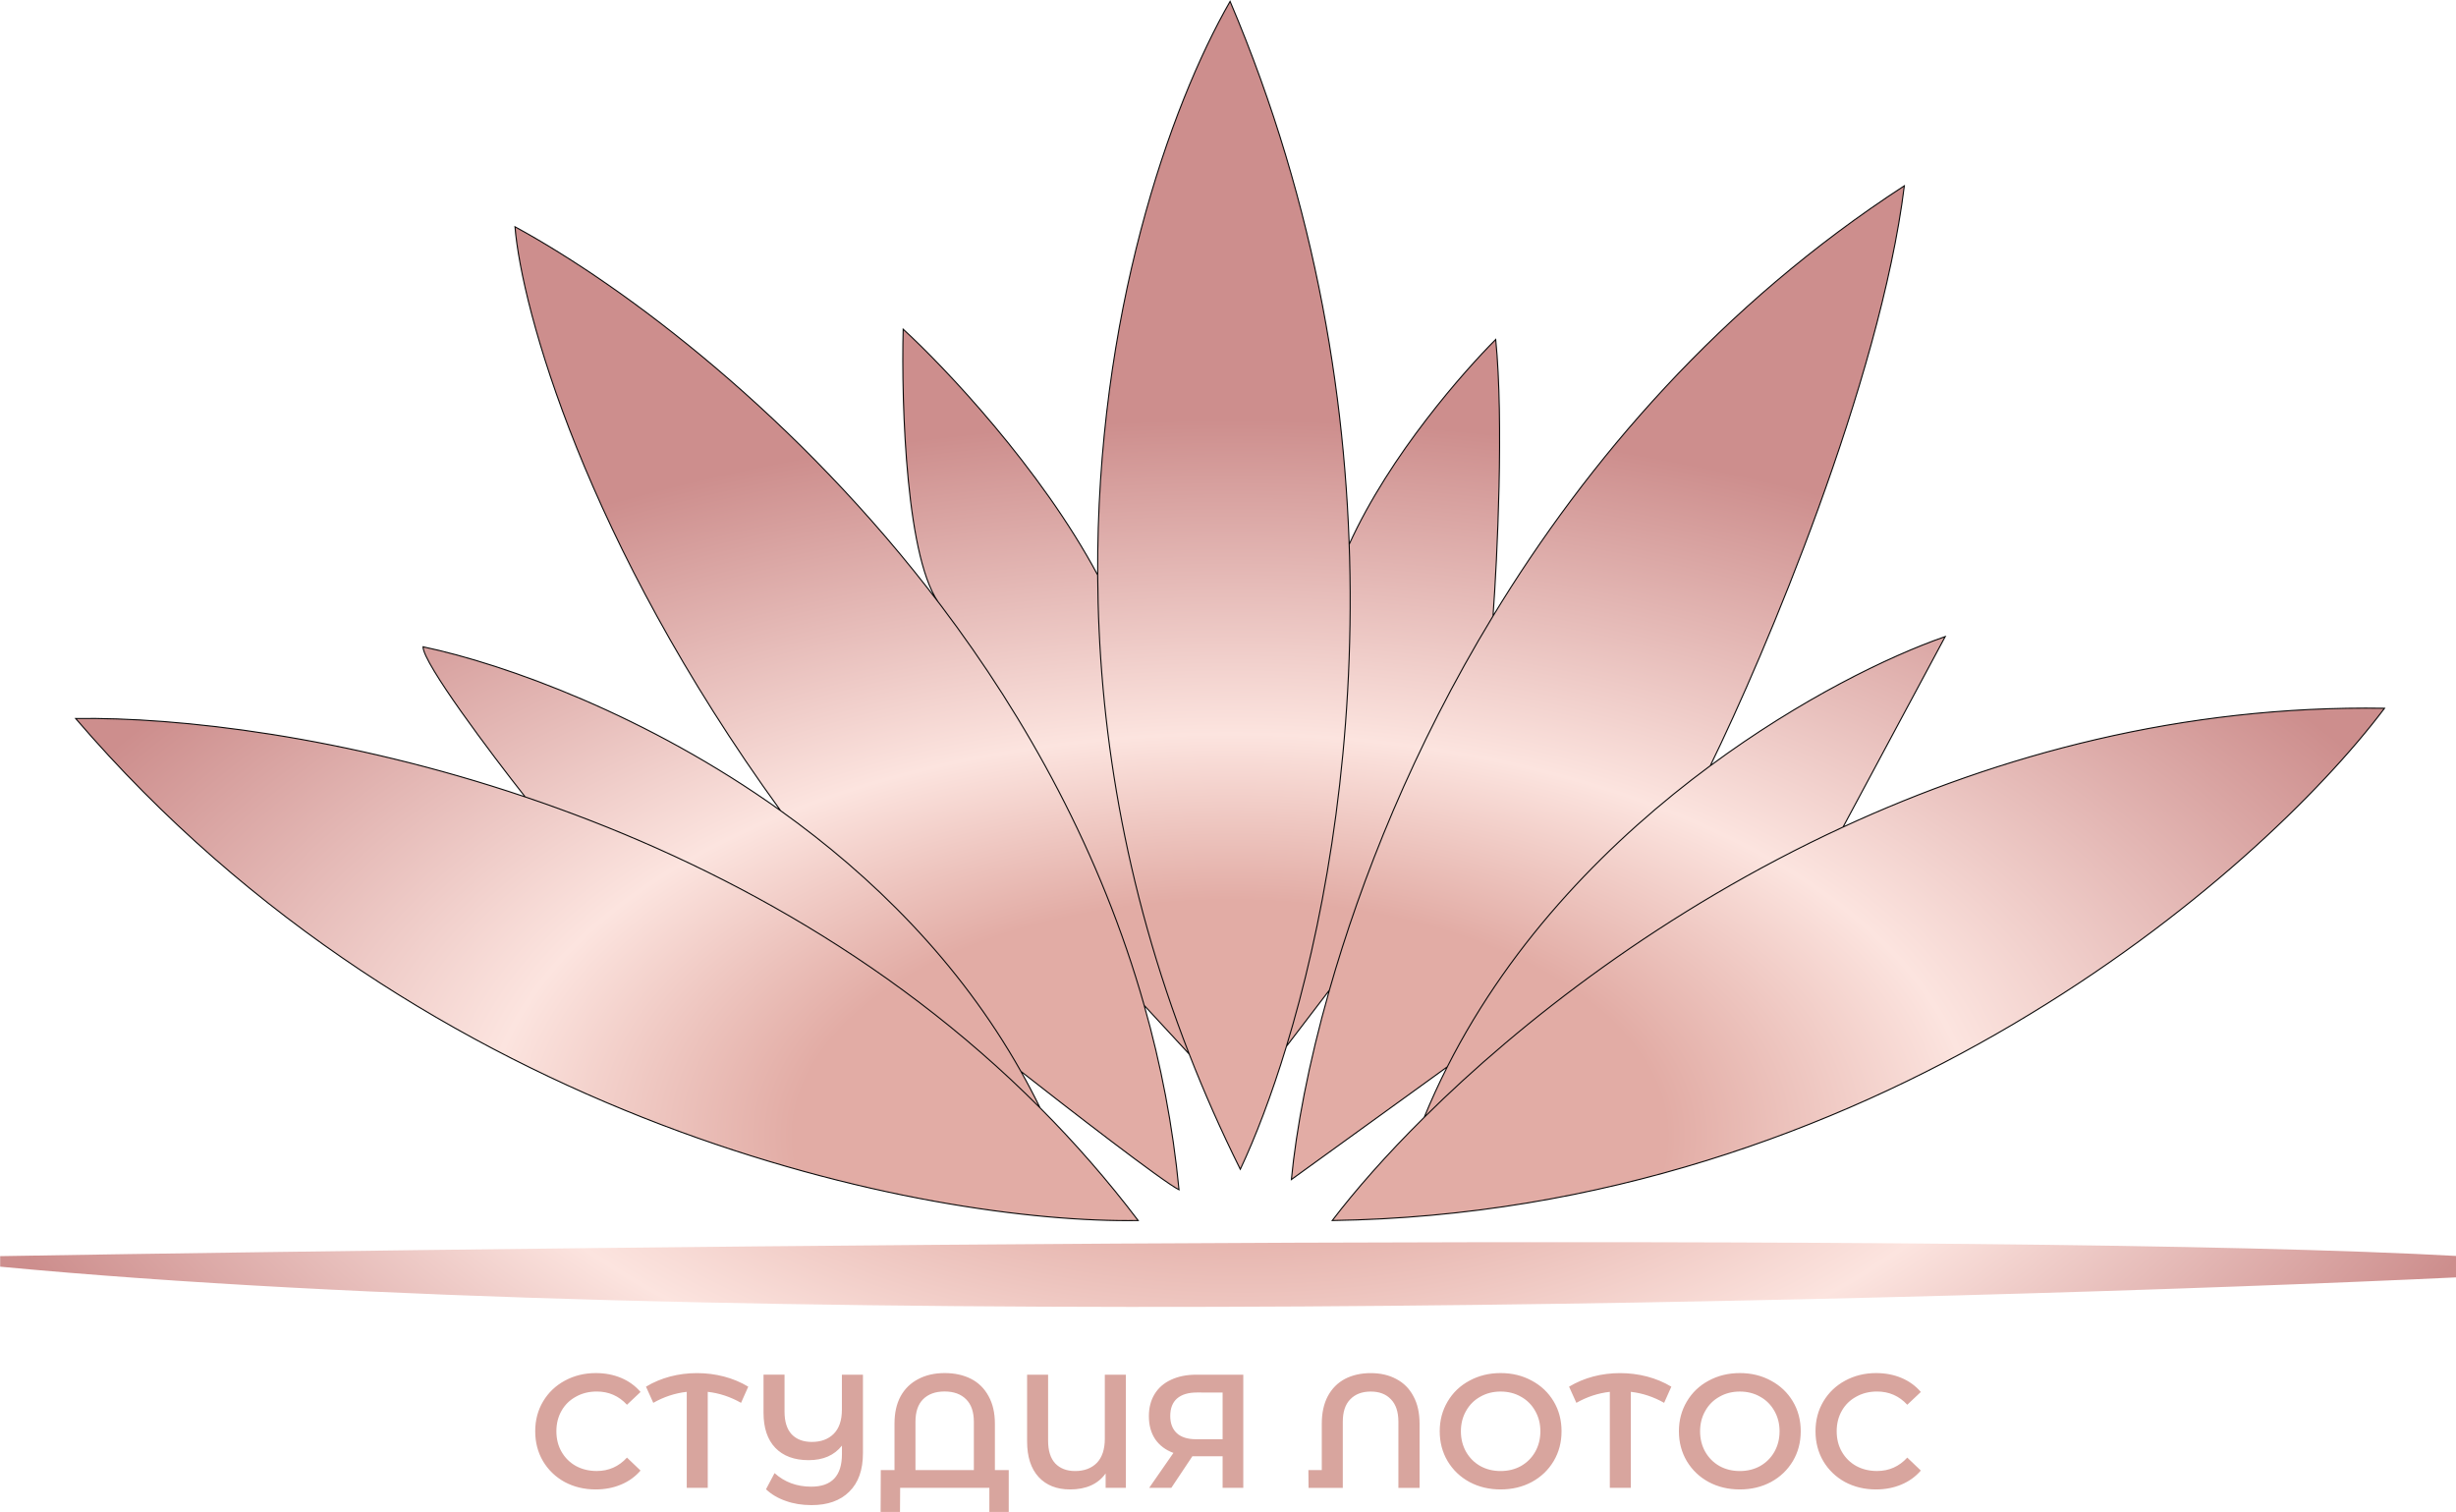 <?xml version="1.0" encoding="UTF-8" standalone="no"?>
<!-- Created with Inkscape (http://www.inkscape.org/) -->

<svg
   width="60.325mm"
   height="37.133mm"
   viewBox="0 0 60.325 37.133"
   version="1.1"
   id="svg1"
   xml:space="preserve"
   inkscape:version="1.3.2 (091e20e, 2023-11-25)"
   sodipodi:docname="llog.svg"
   xmlns:inkscape="http://www.inkscape.org/namespaces/inkscape"
   xmlns:sodipodi="http://sodipodi.sourceforge.net/DTD/sodipodi-0.dtd"
   xmlns="http://www.w3.org/2000/svg"
   xmlns:svg="http://www.w3.org/2000/svg"><sodipodi:namedview
     id="namedview1"
     pagecolor="#ffffff"
     bordercolor="#000000"
     borderopacity="0.25"
     inkscape:showpageshadow="2"
     inkscape:pageopacity="0.0"
     inkscape:pagecheckerboard="0"
     inkscape:deskcolor="#d1d1d1"
     inkscape:document-units="mm"
     inkscape:zoom="1.4142136"
     inkscape:cx="112.07642"
     inkscape:cy="221.67798"
     inkscape:window-width="1536"
     inkscape:window-height="1212"
     inkscape:window-x="0"
     inkscape:window-y="25"
     inkscape:window-maximized="0"
     inkscape:current-layer="layer1" /><defs
     id="defs1"><filter
       id="filter0_d_2808_2889"
       x="6.893"
       y="0.888"
       width="234.206"
       height="133.162"
       filterUnits="userSpaceOnUse"
       color-interpolation-filters="sRGB"><feFlood
         flood-opacity="0"
         result="BackgroundImageFix"
         id="feFlood4" /><feColorMatrix
         in="SourceAlpha"
         type="matrix"
         values="0 0 0 0 0 0 0 0 0 0 0 0 0 0 0 0 0 0 127 0"
         result="hardAlpha"
         id="feColorMatrix4" /><feOffset
         dx="1"
         dy="1"
         id="feOffset4" /><feGaussianBlur
         stdDeviation="5"
         id="feGaussianBlur4" /><feComposite
         in2="hardAlpha"
         operator="out"
         id="feComposite4" /><feColorMatrix
         type="matrix"
         values="0 0 0 0 0 0 0 0 0 0 0 0 0 0 0 0 0 0 0.3 0"
         id="feColorMatrix5" /><feBlend
         mode="normal"
         in2="BackgroundImageFix"
         result="effect1_dropShadow_2808_2889"
         id="feBlend5" /><feBlend
         mode="normal"
         in="SourceGraphic"
         in2="effect1_dropShadow_2808_2889"
         result="shape"
         id="feBlend6" /></filter><filter
       id="filter1_d_2808_2889"
       x="0"
       y="116"
       width="248"
       height="26"
       filterUnits="userSpaceOnUse"
       color-interpolation-filters="sRGB"><feFlood
         flood-opacity="0"
         result="BackgroundImageFix"
         id="feFlood6" /><feColorMatrix
         in="SourceAlpha"
         type="matrix"
         values="0 0 0 0 0 0 0 0 0 0 0 0 0 0 0 0 0 0 127 0"
         result="hardAlpha"
         id="feColorMatrix6" /><feOffset
         dx="1"
         dy="1"
         id="feOffset6" /><feGaussianBlur
         stdDeviation="5"
         id="feGaussianBlur6" /><feComposite
         in2="hardAlpha"
         operator="out"
         id="feComposite6" /><feColorMatrix
         type="matrix"
         values="0 0 0 0 0 0 0 0 0 0 0 0 0 0 0 0 0 0 0.3 0"
         id="feColorMatrix7" /><feBlend
         mode="normal"
         in2="BackgroundImageFix"
         result="effect1_dropShadow_2808_2889"
         id="feBlend7" /><feBlend
         mode="normal"
         in="SourceGraphic"
         in2="effect1_dropShadow_2808_2889"
         result="shape"
         id="feBlend8" /></filter><radialGradient
       id="paint0_radial_2808_2889"
       cx="0"
       cy="0"
       r="1"
       gradientUnits="userSpaceOnUse"
       gradientTransform="matrix(0,67.415,-124.368,0,123,115.396)"><stop
         offset="0.325"
         stop-color="#E2ACA5"
         id="stop8" /><stop
         offset="0.555"
         stop-color="#FCE4DF"
         id="stop9" /><stop
         offset="0.99"
         stop-color="#CD8E8D"
         id="stop10" /></radialGradient><radialGradient
       id="paint1_radial_2808_2889"
       cx="0"
       cy="0"
       r="1"
       gradientUnits="userSpaceOnUse"
       gradientTransform="matrix(0,69.335,-123.744,0,124.206,98.768)"><stop
         offset="0.325"
         stop-color="#E2ACA5"
         id="stop11" /><stop
         offset="0.625"
         stop-color="#FCE4DF"
         id="stop12" /><stop
         offset="0.99"
         stop-color="#CD8E8D"
         id="stop13" /></radialGradient></defs><g
     inkscape:label="Слой 1"
     inkscape:groupmode="layer"
     id="layer1"
     transform="translate(-74.707,-104.305)"><g
       id="g1"><path
         d="m 230,75.516 c -11.678,15.509 -47.535,46.716 -97.531,47.476 2.131,-2.794 4.993,-6.066 8.522,-9.563 0.657,-1.603 1.373,-3.163 2.141,-4.68 l -14.451,10.445 c 0.445,-4.603 1.556,-10.651 3.524,-17.557 l -3.984,5.213 c -1.394,4.583 -2.88,8.431 -4.274,11.394 -1.783,-3.576 -3.355,-7.138 -4.735,-10.674 l -4.175,-4.518 c 1.543,5.448 2.655,11.15 3.228,17.091 -1.515,-0.759 -10.402,-7.634 -14.656,-10.976 0.62,1.101 1.212,2.227 1.775,3.38 3.197,3.209 6.244,6.684 9.094,10.445 C 95.224,123.308 48.574,114.446 16,76.466 c 9.546,-0.145 24.976,1.637 41.664,7.265 -3.156,-4.004 -9.469,-12.392 -9.469,-13.912 7.679,1.619 20.801,6.37 33.146,15.192 C 63.163,59.944 57.351,38.485 56.717,30.889 66.818,36.383 82.732,48.32 95.907,65.611 92.944,61.252 92.526,47.118 92.699,40.384 96.511,43.866 105.454,53.298 110.727,63.173 110.6,39.174 117.424,19.692 123,10 c 7.407,17.426 10.493,34.682 11.04,50.324 3.788,-8.356 10.739,-16.142 13.579,-18.99 0.758,7.596 0.149,20.256 -0.25,25.637 8.771,-14.447 21.126,-28.83 38.127,-39.88 -2.273,18.231 -12.941,43.432 -17.992,53.755 8.356,-6.174 16.52,-10.143 21.779,-11.976 l -9.469,17.655 C 194.304,79.83 211.277,75.223 230,75.516 Z"
         fill="url(#paint0_radial_2808_2889)"
         id="path1"
         style="fill:url(#paint0_radial_2808_2889)"
         transform="matrix(0.265,0,0,0.265,72.326,101.689)" /><path
         d="M 179.814,86.525 C 194.304,79.83 211.277,75.223 230,75.516 218.322,91.025 182.465,122.232 132.469,122.992 c 2.131,-2.794 4.993,-6.066 8.522,-9.563 m 38.823,-26.904 9.469,-17.655 c -5.259,1.833 -13.423,5.802 -21.779,11.976 m 12.31,5.679 c -16.535,7.641 -29.838,18.001 -38.823,26.904 m 0,0 c 0.657,-1.603 1.373,-3.163 2.141,-4.68 m 24.372,-27.903 c 5.051,-10.322 15.719,-35.524 17.992,-53.755 -17.001,11.049 -29.356,25.433 -38.127,39.88 m 20.135,13.875 c -9.05,6.687 -18.324,15.96 -24.372,27.903 m 0,0 -14.451,10.445 c 0.445,-4.603 1.556,-10.651 3.524,-17.557 m 15.164,-34.666 c 0.399,-5.381 1.008,-18.041 0.25,-25.637 -2.84,2.849 -9.791,10.634 -13.579,18.99 m 13.329,6.647 C 139.985,79.132 135.141,91.338 132.205,101.637 M 110.727,63.173 C 110.6,39.174 117.424,19.692 123,10 c 16.217,38.151 11.72,75.487 5.221,96.85 M 110.727,63.173 C 105.454,53.298 96.511,43.866 92.699,40.384 c -0.179,6.963 0.274,21.839 3.519,25.637 m 14.509,-2.849 c 0.072,13.66 2.397,28.783 8.485,44.397 M 57.664,83.731 C 40.976,78.103 25.546,76.321 16,76.466 c 32.574,37.98 79.224,46.842 98.478,46.526 -2.85,-3.761 -5.897,-7.236 -9.094,-10.445 M 57.664,83.731 c -3.156,-4.004 -9.469,-12.392 -9.469,-13.912 7.679,1.619 20.801,6.37 33.146,15.192 M 57.664,83.731 c 16.125,5.438 33.423,14.466 47.72,28.816 m 0,0 c -0.563,-1.153 -1.155,-2.279 -1.775,-3.38 M 81.341,85.011 C 63.163,59.944 57.351,38.485 56.717,30.889 c 10.181,5.537 26.267,17.62 39.502,35.132 M 81.341,85.011 c 8.453,6.041 16.542,13.992 22.268,24.156 m 0,0 c 4.254,3.342 13.141,10.217 14.656,10.976 -0.573,-5.941 -1.685,-11.643 -3.228,-17.091 m 0,0 4.175,4.518 m -4.175,-4.518 c -4,-14.128 -10.899,-26.552 -18.819,-37.031 M 119.212,107.57 c 1.38,3.536 2.952,7.098 4.735,10.674 1.394,-2.963 2.88,-6.811 4.274,-11.394 m 0,0 3.984,-5.213"
         stroke="#0a0a0a"
         stroke-width="0.1"
         id="path2"
         transform="matrix(0.265,0,0,0.265,72.326,101.689)"
         style="fill:none" /><path
         d="m 9,127.271 v -0.977 c 58.413,-0.976 185.792,-2.344 228,0 v 1.953 c -48.364,2.279 -161.673,5.274 -228,-0.976 z"
         fill="url(#paint1_radial_2808_2889)"
         id="path3"
         style="fill:url(#paint1_radial_2808_2889)"
         transform="matrix(0.265,0,0,0.265,72.326,101.689)" /><path
         d="m 89.338,140.887 c -0.28,0 -0.534,-0.061 -0.762,-0.183 -0.225,-0.124 -0.402,-0.295 -0.532,-0.512 -0.127,-0.217 -0.191,-0.462 -0.191,-0.734 0,-0.273 0.065,-0.517 0.194,-0.734 0.13,-0.217 0.307,-0.386 0.532,-0.508 0.228,-0.124 0.482,-0.187 0.762,-0.187 0.228,0 0.435,0.04 0.623,0.119 0.188,0.079 0.347,0.194 0.476,0.345 l -0.333,0.314 c -0.201,-0.217 -0.448,-0.325 -0.742,-0.325 -0.191,0 -0.361,0.042 -0.512,0.127 -0.151,0.082 -0.269,0.197 -0.353,0.345 -0.085,0.148 -0.127,0.316 -0.127,0.504 0,0.188 0.042,0.356 0.127,0.504 0.085,0.148 0.202,0.265 0.353,0.349 0.151,0.082 0.321,0.123 0.512,0.123 0.294,0 0.541,-0.11 0.742,-0.329 l 0.333,0.318 c -0.13,0.151 -0.29,0.266 -0.48,0.345 -0.188,0.079 -0.396,0.119 -0.623,0.119 z m 3.571,-2.127 c -0.262,-0.148 -0.534,-0.238 -0.818,-0.27 v 2.357 h -0.516 v -2.357 c -0.286,0.032 -0.56,0.122 -0.822,0.27 l -0.179,-0.397 c 0.185,-0.111 0.384,-0.194 0.595,-0.25 0.214,-0.056 0.434,-0.083 0.659,-0.083 0.225,0 0.445,0.028 0.659,0.083 0.214,0.056 0.414,0.139 0.599,0.25 z m 2.994,-0.691 v 1.929 c 0,0.41 -0.112,0.725 -0.337,0.945 -0.222,0.22 -0.53,0.329 -0.925,0.329 -0.233,0 -0.445,-0.034 -0.635,-0.103 -0.191,-0.066 -0.352,-0.161 -0.484,-0.286 l 0.21,-0.397 c 0.246,0.222 0.546,0.333 0.901,0.333 0.503,0 0.754,-0.266 0.754,-0.798 v -0.21 c -0.188,0.238 -0.46,0.357 -0.818,0.357 -0.352,0 -0.624,-0.101 -0.818,-0.302 -0.193,-0.201 -0.29,-0.489 -0.29,-0.865 v -0.933 h 0.516 v 0.909 c 0,0.243 0.058,0.429 0.175,0.556 0.119,0.124 0.284,0.187 0.496,0.187 0.225,0 0.403,-0.066 0.536,-0.198 0.135,-0.135 0.202,-0.333 0.202,-0.595 v -0.857 z m 3.581,2.342 v 1.028 h -0.476 v -0.591 h -2.191 l -0.004,0.591 h -0.476 l 0.004,-1.028 h 0.337 v -1.139 c 0,-0.265 0.05,-0.489 0.151,-0.675 0.103,-0.185 0.247,-0.325 0.433,-0.421 0.185,-0.098 0.401,-0.147 0.647,-0.147 0.249,0 0.466,0.048 0.651,0.143 0.185,0.095 0.328,0.237 0.429,0.425 0.103,0.185 0.155,0.41 0.155,0.675 v 1.139 z m -0.857,0 v -1.187 c 0,-0.243 -0.064,-0.427 -0.191,-0.552 -0.127,-0.127 -0.303,-0.191 -0.528,-0.191 -0.225,0 -0.401,0.064 -0.528,0.191 -0.124,0.124 -0.187,0.308 -0.187,0.552 v 1.187 z m 3.733,-2.342 v 2.778 h -0.496 v -0.353 c -0.188,0.262 -0.479,0.393 -0.873,0.393 -0.328,0 -0.586,-0.102 -0.774,-0.306 -0.188,-0.206 -0.282,-0.497 -0.282,-0.873 v -1.639 h 0.516 v 1.619 c 0,0.246 0.058,0.433 0.175,0.56 0.119,0.124 0.282,0.187 0.488,0.187 0.222,0 0.4,-0.066 0.532,-0.198 0.132,-0.135 0.198,-0.335 0.198,-0.599 v -1.568 z m 2.885,0 v 2.778 h -0.508 v -0.774 h -0.687 -0.056 l -0.516,0.774 h -0.544 l 0.595,-0.857 c -0.193,-0.071 -0.343,-0.184 -0.448,-0.337 -0.103,-0.156 -0.155,-0.344 -0.155,-0.564 0,-0.212 0.048,-0.394 0.143,-0.548 0.095,-0.153 0.23,-0.27 0.405,-0.349 0.175,-0.082 0.38,-0.123 0.615,-0.123 z m -1.139,0.437 c -0.212,0 -0.374,0.049 -0.488,0.147 -0.111,0.098 -0.167,0.241 -0.167,0.429 0,0.183 0.054,0.324 0.163,0.425 0.108,0.098 0.266,0.147 0.472,0.147 h 0.651 v -1.147 z m 4.27,-0.476 c 0.241,0 0.451,0.049 0.631,0.147 0.18,0.095 0.319,0.235 0.417,0.421 0.101,0.185 0.151,0.41 0.151,0.675 v 1.576 h -0.52 v -1.623 c 0,-0.243 -0.061,-0.427 -0.183,-0.552 -0.119,-0.127 -0.284,-0.191 -0.496,-0.191 -0.214,0 -0.382,0.064 -0.504,0.191 -0.122,0.124 -0.183,0.308 -0.183,0.552 v 1.623 h -0.841 l -0.004,-0.437 h 0.329 v -1.139 c 0,-0.265 0.049,-0.489 0.147,-0.675 0.101,-0.188 0.241,-0.329 0.421,-0.425 0.183,-0.095 0.394,-0.143 0.635,-0.143 z m 3.19,2.857 c -0.283,0 -0.538,-0.061 -0.766,-0.183 -0.228,-0.124 -0.406,-0.295 -0.536,-0.512 -0.13,-0.22 -0.194,-0.464 -0.194,-0.734 0,-0.27 0.065,-0.513 0.194,-0.73 0.13,-0.22 0.308,-0.39 0.536,-0.512 0.228,-0.124 0.483,-0.187 0.766,-0.187 0.283,0 0.538,0.062 0.766,0.187 0.228,0.122 0.406,0.291 0.536,0.508 0.13,0.217 0.194,0.462 0.194,0.734 0,0.273 -0.065,0.517 -0.194,0.734 -0.13,0.217 -0.308,0.388 -0.536,0.512 -0.228,0.122 -0.483,0.183 -0.766,0.183 z m 0,-0.452 c 0.185,0 0.352,-0.041 0.5,-0.123 0.148,-0.085 0.265,-0.201 0.349,-0.349 0.085,-0.151 0.127,-0.319 0.127,-0.504 0,-0.185 -0.042,-0.352 -0.127,-0.5 -0.085,-0.151 -0.201,-0.267 -0.349,-0.349 -0.148,-0.085 -0.315,-0.127 -0.5,-0.127 -0.185,0 -0.352,0.042 -0.5,0.127 -0.148,0.082 -0.265,0.198 -0.349,0.349 -0.085,0.148 -0.127,0.315 -0.127,0.5 0,0.185 0.042,0.353 0.127,0.504 0.085,0.148 0.201,0.265 0.349,0.349 0.148,0.082 0.315,0.123 0.5,0.123 z m 4.016,-1.675 c -0.262,-0.148 -0.534,-0.238 -0.818,-0.27 v 2.357 h -0.516 v -2.357 c -0.286,0.032 -0.56,0.122 -0.822,0.27 l -0.179,-0.397 c 0.185,-0.111 0.384,-0.194 0.595,-0.25 0.214,-0.056 0.434,-0.083 0.659,-0.083 0.225,0 0.445,0.028 0.659,0.083 0.214,0.056 0.414,0.139 0.599,0.25 z m 1.859,2.127 c -0.283,0 -0.538,-0.061 -0.766,-0.183 -0.228,-0.124 -0.406,-0.295 -0.536,-0.512 -0.13,-0.22 -0.194,-0.464 -0.194,-0.734 0,-0.27 0.065,-0.513 0.194,-0.73 0.13,-0.22 0.308,-0.39 0.536,-0.512 0.228,-0.124 0.483,-0.187 0.766,-0.187 0.283,0 0.538,0.062 0.766,0.187 0.228,0.122 0.406,0.291 0.536,0.508 0.13,0.217 0.194,0.462 0.194,0.734 0,0.273 -0.065,0.517 -0.194,0.734 -0.13,0.217 -0.308,0.388 -0.536,0.512 -0.228,0.122 -0.483,0.183 -0.766,0.183 z m 0,-0.452 c 0.185,0 0.352,-0.041 0.5,-0.123 0.148,-0.085 0.265,-0.201 0.349,-0.349 0.085,-0.151 0.127,-0.319 0.127,-0.504 0,-0.185 -0.042,-0.352 -0.127,-0.5 -0.085,-0.151 -0.201,-0.267 -0.349,-0.349 -0.148,-0.085 -0.315,-0.127 -0.5,-0.127 -0.185,0 -0.352,0.042 -0.5,0.127 -0.148,0.082 -0.265,0.198 -0.349,0.349 -0.085,0.148 -0.127,0.315 -0.127,0.5 0,0.185 0.042,0.353 0.127,0.504 0.085,0.148 0.201,0.265 0.349,0.349 0.148,0.082 0.315,0.123 0.5,0.123 z m 3.344,0.452 c -0.28,0 -0.534,-0.061 -0.762,-0.183 -0.225,-0.124 -0.402,-0.295 -0.532,-0.512 -0.127,-0.217 -0.191,-0.462 -0.191,-0.734 0,-0.273 0.065,-0.517 0.194,-0.734 0.13,-0.217 0.307,-0.386 0.532,-0.508 0.228,-0.124 0.482,-0.187 0.762,-0.187 0.228,0 0.435,0.04 0.623,0.119 0.188,0.079 0.347,0.194 0.476,0.345 l -0.333,0.314 c -0.201,-0.217 -0.448,-0.325 -0.742,-0.325 -0.191,0 -0.361,0.042 -0.512,0.127 -0.151,0.082 -0.269,0.197 -0.353,0.345 -0.085,0.148 -0.127,0.316 -0.127,0.504 0,0.188 0.042,0.356 0.127,0.504 0.085,0.148 0.202,0.265 0.353,0.349 0.151,0.082 0.321,0.123 0.512,0.123 0.294,0 0.541,-0.11 0.742,-0.329 l 0.333,0.318 c -0.13,0.151 -0.29,0.266 -0.48,0.345 -0.188,0.079 -0.396,0.119 -0.623,0.119 z"
         fill="#d8a59e"
         id="path4"
         style="stroke-width:0.265" /></g></g></svg>
